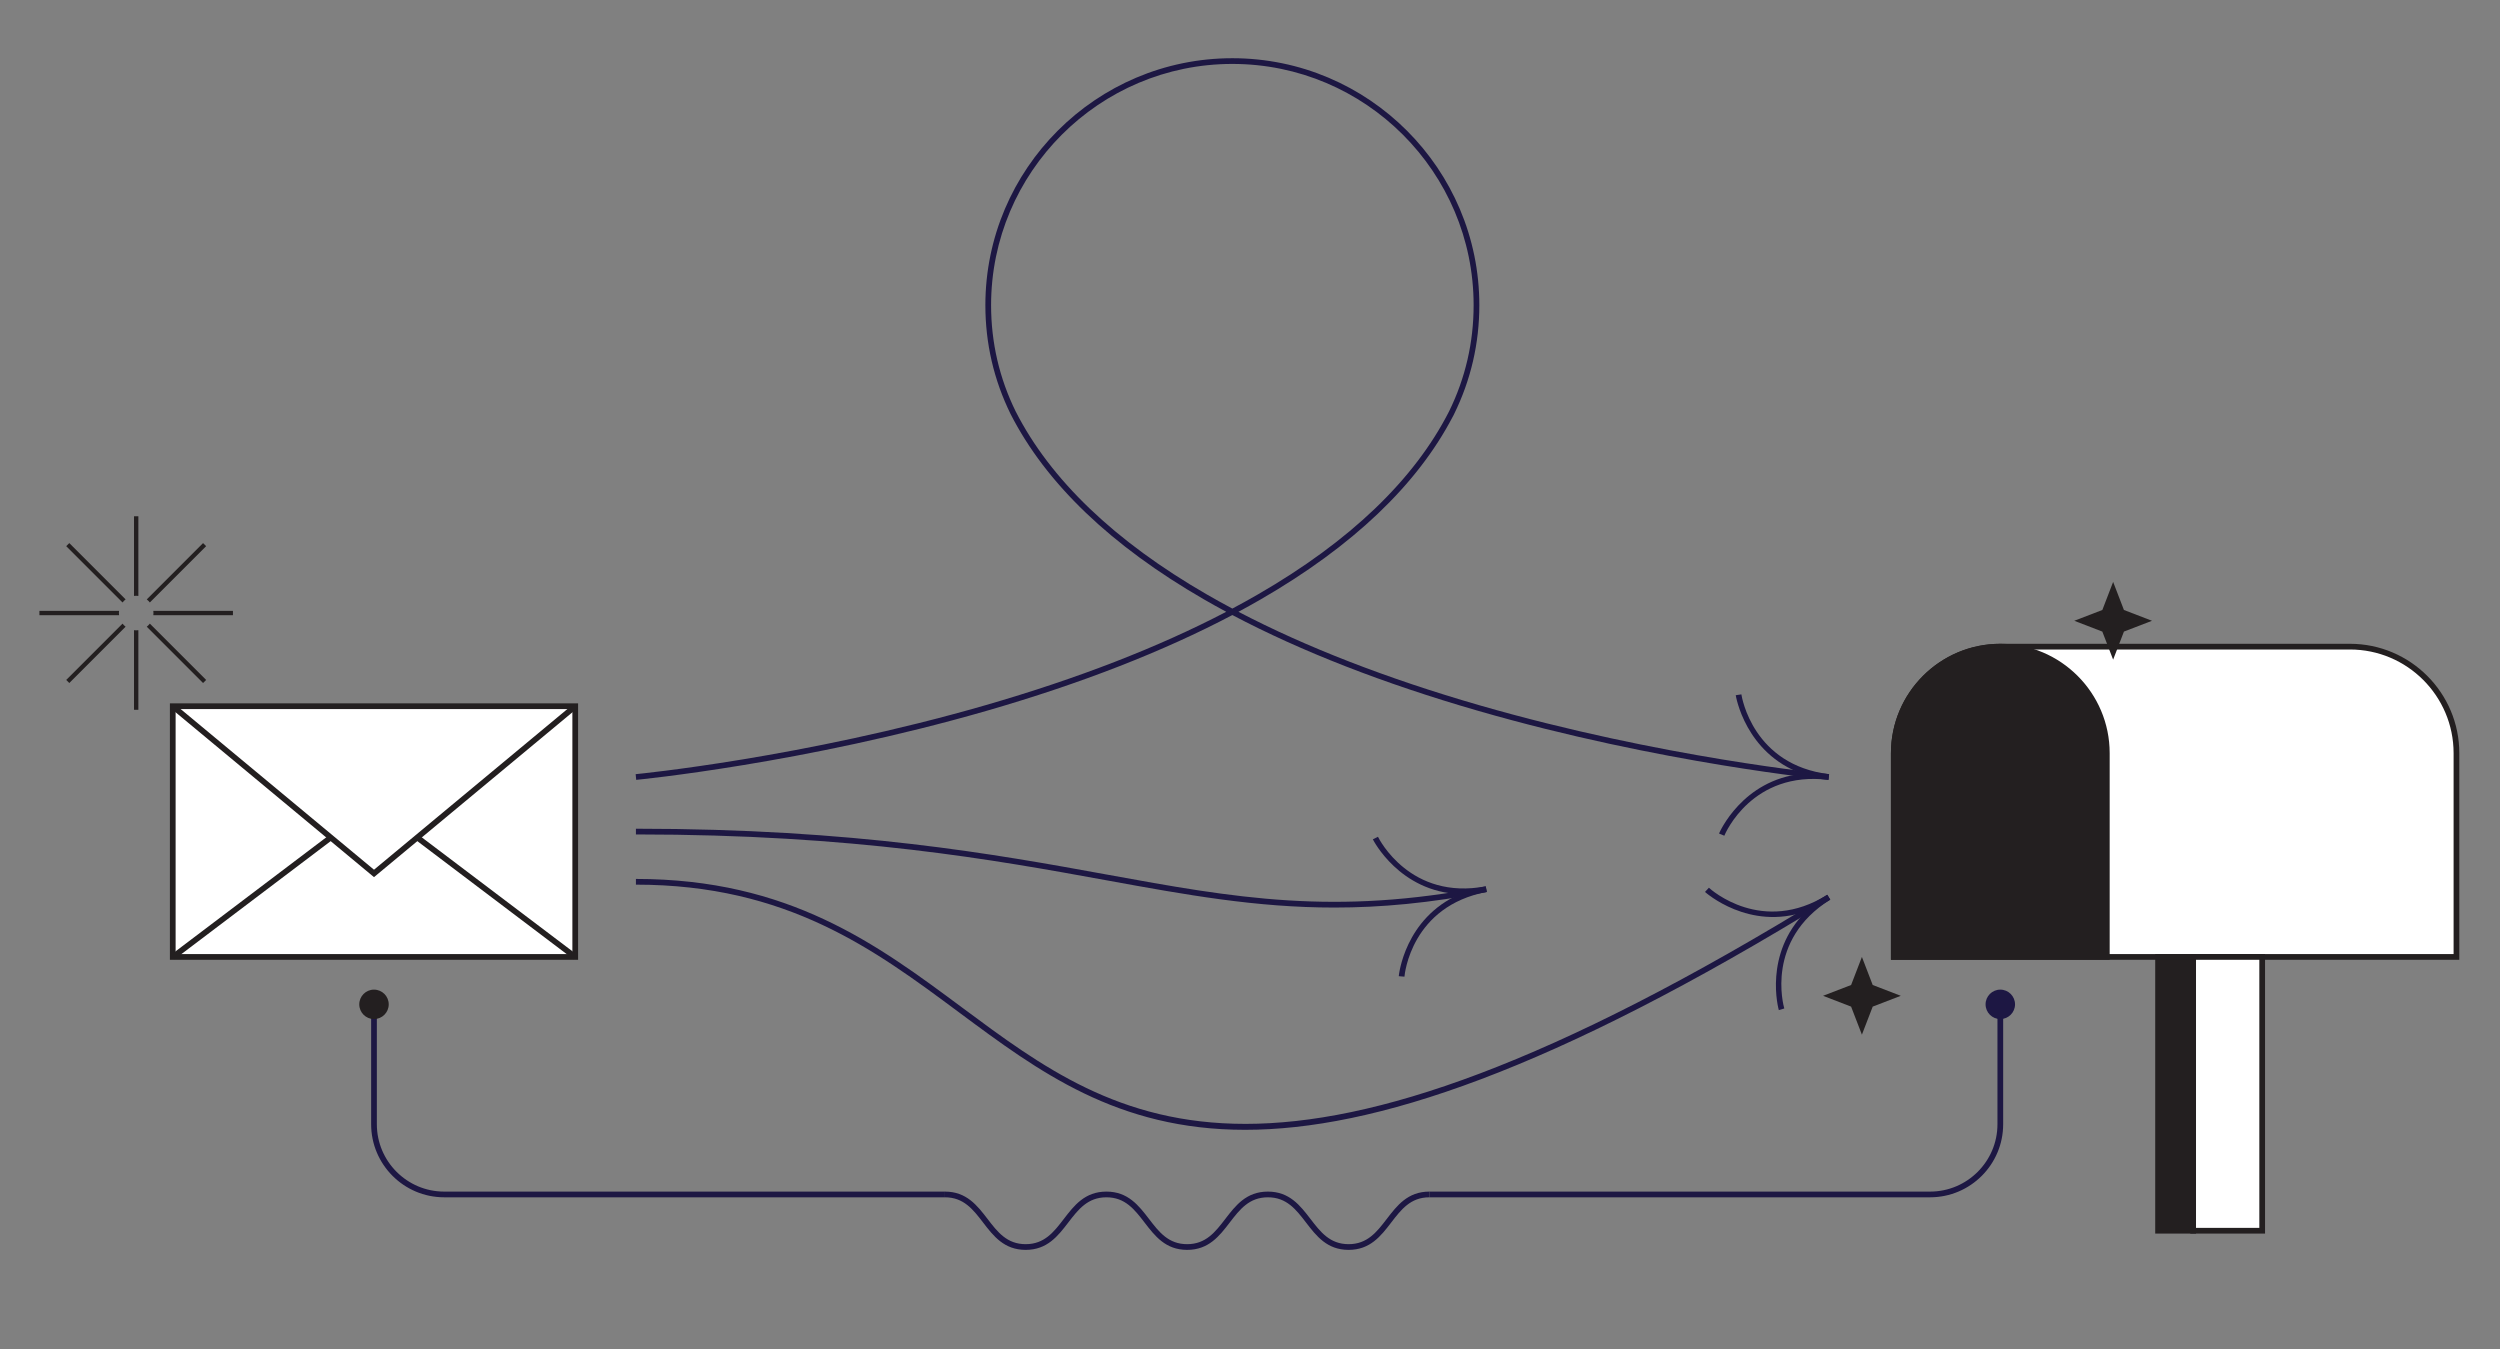 <svg width="1334" height="720" viewBox="0 0 1334 720" fill="none" xmlns="http://www.w3.org/2000/svg">
<rect x="0" y="0" width="1334" height="720" fill="#808080" stroke="none"/>
<path d="M975.693 416.129C974.808 416.045 886.115 407.433 788.551 379.246C738.305 364.73 694.341 347.585 657.583 328.187C620.825 347.584 576.861 364.73 526.615 379.246C429.051 407.433 340.358 416.045 339.473 416.129L339.186 413.094C340.068 413.01 428.518 404.417 525.814 376.304C575.011 362.088 618.138 345.354 654.327 326.453C650.278 324.276 646.317 322.07 642.449 319.838C592.816 291.196 558.098 257.928 539.261 220.956C530.323 202.777 525.795 183.235 525.795 162.852C525.795 90.183 584.915 31.063 657.584 31.063C730.252 31.063 789.372 90.183 789.372 162.852C789.372 183.236 784.845 202.779 775.915 220.937L775.237 222.314L775.21 222.3C756.221 258.734 721.745 291.543 672.715 319.837C668.848 322.069 664.887 324.275 660.838 326.451C697.026 345.352 740.152 362.087 789.351 376.303C886.647 404.416 975.097 413.009 975.979 413.093L975.693 416.129ZM657.586 34.113C586.599 34.113 528.846 91.866 528.846 162.853C528.846 182.766 533.269 201.856 541.991 219.59C560.544 256.003 594.852 288.846 643.955 317.185C648.378 319.739 652.924 322.256 657.585 324.737C662.247 322.257 666.792 319.739 671.215 317.186C720.318 288.846 754.627 256.004 773.19 219.572L773.252 219.452C781.929 201.756 786.327 182.715 786.327 162.853C786.325 91.866 728.573 34.113 657.586 34.113Z" fill="#1D1743"/>
<path d="M920.09 445.937L917.273 444.77C917.408 444.445 929.526 416.153 961.704 412.897C931.228 401.999 926.24 371.32 926.187 370.968L929.203 370.514C929.436 372.05 935.392 408.19 976.018 413.098L975.653 416.125C935.008 411.217 920.681 444.518 920.09 445.937Z" fill="#1D1743"/>
<path d="M71.506 336.269V378.76H73.83V336.269C73.449 336.317 73.062 336.345 72.668 336.345C72.274 336.344 71.887 336.317 71.506 336.269Z" fill="#231F20"/>
<path d="M73.83 317.984V275.493H71.506V317.984C71.887 317.936 72.274 317.909 72.668 317.909C73.062 317.908 73.449 317.936 73.83 317.984Z" fill="#231F20"/>
<path d="M81.811 328.288H124.302V325.964H81.811C81.859 326.345 81.886 326.732 81.886 327.126C81.885 327.52 81.859 327.907 81.811 328.288Z" fill="#231F20"/>
<path d="M63.526 325.964H21.035V328.288H63.526C63.478 327.907 63.45 327.52 63.45 327.126C63.45 326.732 63.478 326.345 63.526 325.964Z" fill="#231F20"/>
<path d="M67.025 319.84L36.979 289.794L35.336 291.437L65.382 321.483C65.858 320.869 66.411 320.316 67.025 319.84Z" fill="#231F20"/>
<path d="M78.311 334.413L108.357 364.459L110 362.816L79.954 332.77C79.478 333.384 78.925 333.936 78.311 334.413Z" fill="#231F20"/>
<path d="M79.954 321.483L110 291.437L108.357 289.794L78.311 319.84C78.925 320.316 79.478 320.869 79.954 321.483Z" fill="#231F20"/>
<path d="M65.382 332.769L35.336 362.815L36.979 364.458L67.025 334.412C66.411 333.936 65.858 333.384 65.382 332.769Z" fill="#231F20"/>
<path d="M92.183 376.839H306.947V510.621H92.183V376.839Z" fill="white"/>
<path d="M308.471 512.145H90.659V375.314H308.471V512.145ZM93.708 509.096H305.423V378.363H93.708V509.096Z" fill="#231F20"/>
<path d="M199.565 468.045L91.209 378.011L93.158 375.665L199.565 464.08L305.972 375.665L307.921 378.011L199.565 468.045Z" fill="#231F20"/>
<path d="M221.738 448.115L223.577 445.684L307.868 509.43L306.029 511.862L221.738 448.115Z" fill="#231F20"/>
<path d="M91.292 509.439L175.572 445.672L177.412 448.103L93.132 511.871L91.292 509.439Z" fill="#231F20"/>
<path d="M1253.93 345.049H1067.36C1035.97 345.049 1010.53 370.496 1010.53 401.886V510.62H1124.2H1310.77V401.887C1310.77 370.496 1285.32 345.049 1253.93 345.049Z" fill="white"/>
<path d="M1312.3 512.145H1009V401.887C1009 369.705 1035.18 343.525 1067.36 343.525H1253.93C1286.11 343.525 1312.29 369.706 1312.29 401.887V512.145H1312.3ZM1012.05 509.096H1309.24V401.887C1309.24 371.387 1284.43 346.573 1253.93 346.573H1067.36C1036.86 346.573 1012.05 371.387 1012.05 401.887V509.096Z" fill="#231F20"/>
<path d="M1067.36 345.049C1035.97 345.049 1010.53 370.496 1010.53 401.886V510.62H1124.2V401.887C1124.2 370.496 1098.75 345.049 1067.36 345.049Z" fill="#231F20"/>
<path d="M1125.72 512.145H1009V401.887C1009 369.705 1035.18 343.525 1067.36 343.525C1099.54 343.525 1125.72 369.706 1125.72 401.887V512.145ZM1012.05 509.096H1122.67V401.887C1122.67 371.387 1097.86 346.573 1067.36 346.573C1036.86 346.573 1012.05 371.387 1012.05 401.887V509.096Z" fill="#231F20"/>
<path d="M1151.54 510.62H1170.27V656.717H1151.54V510.62Z" fill="#231F20"/>
<path d="M1171.79 658.242H1150.02V509.096H1171.79V658.242ZM1153.07 655.193H1168.75V512.145H1153.07V655.193Z" fill="#231F20"/>
<path d="M1170.27 510.62H1207.1V656.717H1170.27V510.62Z" fill="white"/>
<path d="M1208.63 658.242H1168.74V509.096H1208.63V658.242ZM1171.79 655.193H1205.58V512.145H1171.79V655.193Z" fill="#231F20"/>
<path d="M712.008 484.273C670.201 484.273 633.127 477.515 590.413 469.729C530.59 458.825 456.138 445.253 339.328 445.253V442.204C456.414 442.204 531.016 455.803 590.96 466.728C658.641 479.065 712.099 488.808 792.784 472.988L793.37 475.98C763.159 481.905 736.754 484.273 712.008 484.273Z" fill="#1D1743"/>
<path d="M749.413 521.157L746.375 520.896C746.405 520.546 749.391 489.913 779.082 477.077C746.733 475.912 732.703 448.176 732.547 447.856L735.283 446.511C735.97 447.905 752.579 480.544 792.787 472.938L793.353 475.934C753.144 483.546 749.547 519.624 749.413 521.157Z" fill="#1D1743"/>
<path d="M664.384 602.869C596.083 602.869 554.421 571.911 511.548 540.062C466.538 506.625 419.995 472.051 339.328 472.051V469.002C421.004 469.002 467.958 503.882 513.366 537.613C598.227 600.655 678.383 660.2 975.034 477.45L976.634 480.046C827.484 571.929 732.634 602.869 664.384 602.869Z" fill="#1D1743"/>
<path d="M949.175 538.984C949.076 538.646 940.745 509.016 963.757 486.284C933.194 496.93 910.053 476.176 909.791 475.936L911.853 473.689C912.999 474.738 940.321 499.136 975.028 477.456L976.643 480.042C941.934 501.724 951.669 536.648 952.101 538.125L949.175 538.984Z" fill="#1D1743"/>
<path d="M993.515 510.62L999.278 525.597L1014.26 531.361L999.278 537.124L993.515 552.101L987.746 537.13L972.775 531.361L987.752 525.597L993.515 510.62Z" fill="#231F20"/>
<path d="M1127.57 310.507L1133.33 325.485L1148.31 331.248L1133.33 337.011L1127.57 351.989L1121.8 337.017L1106.83 331.248L1121.81 325.485L1127.57 310.507Z" fill="#231F20"/>
<path d="M504.224 638.884H237.03C215.531 638.884 198.041 621.394 198.041 599.895V535.921H201.09V599.895C201.09 619.712 217.213 635.835 237.03 635.835H504.224V638.884Z" fill="#1D1743"/>
<path d="M719.621 666.937C708.099 666.937 702.391 659.503 696.871 652.315C691.567 645.408 686.558 638.884 676.539 638.884C666.52 638.884 661.512 645.407 656.208 652.315C650.688 659.503 644.98 666.937 633.459 666.937C621.938 666.937 616.23 659.503 610.711 652.315C605.407 645.408 600.399 638.884 590.38 638.884C580.362 638.884 575.354 645.407 570.051 652.314C564.531 659.503 558.824 666.937 547.303 666.937C535.782 666.937 530.074 659.503 524.555 652.315C519.252 645.408 514.243 638.884 504.225 638.884V635.835C515.746 635.835 521.454 643.269 526.973 650.457C532.277 657.364 537.285 663.888 547.303 663.888C557.322 663.888 562.33 657.365 567.633 650.457C573.153 643.269 578.86 635.835 590.38 635.835C601.901 635.835 607.609 643.269 613.129 650.457C618.433 657.364 623.441 663.888 633.459 663.888C643.478 663.888 648.486 657.365 653.79 650.457C659.31 643.269 665.018 635.835 676.539 635.835C688.061 635.835 693.769 643.269 699.289 650.457C704.593 657.364 709.602 663.888 719.621 663.888C729.641 663.888 734.65 657.365 739.954 650.457C745.475 643.269 751.183 635.835 762.704 635.835V638.884C752.685 638.884 747.676 645.407 742.372 652.315C736.851 659.503 731.143 666.937 719.621 666.937Z" fill="#1D1743"/>
<path d="M1029.9 638.884H762.703V635.835H1029.9C1049.71 635.835 1065.84 619.712 1065.84 599.895V535.921H1068.89V599.895C1068.89 621.394 1051.4 638.884 1029.9 638.884Z" fill="#1D1743"/>
<path d="M199.565 543.781C203.906 543.781 207.425 540.262 207.425 535.921C207.425 531.58 203.906 528.061 199.565 528.061C195.224 528.061 191.705 531.58 191.705 535.921C191.705 540.262 195.224 543.781 199.565 543.781Z" fill="#231F20"/>
<path d="M1067.36 543.781C1071.7 543.781 1075.22 540.262 1075.22 535.921C1075.22 531.58 1071.7 528.061 1067.36 528.061C1063.02 528.061 1059.5 531.58 1059.5 535.921C1059.5 540.262 1063.02 543.781 1067.36 543.781Z" fill="#1D1743"/>
</svg>
